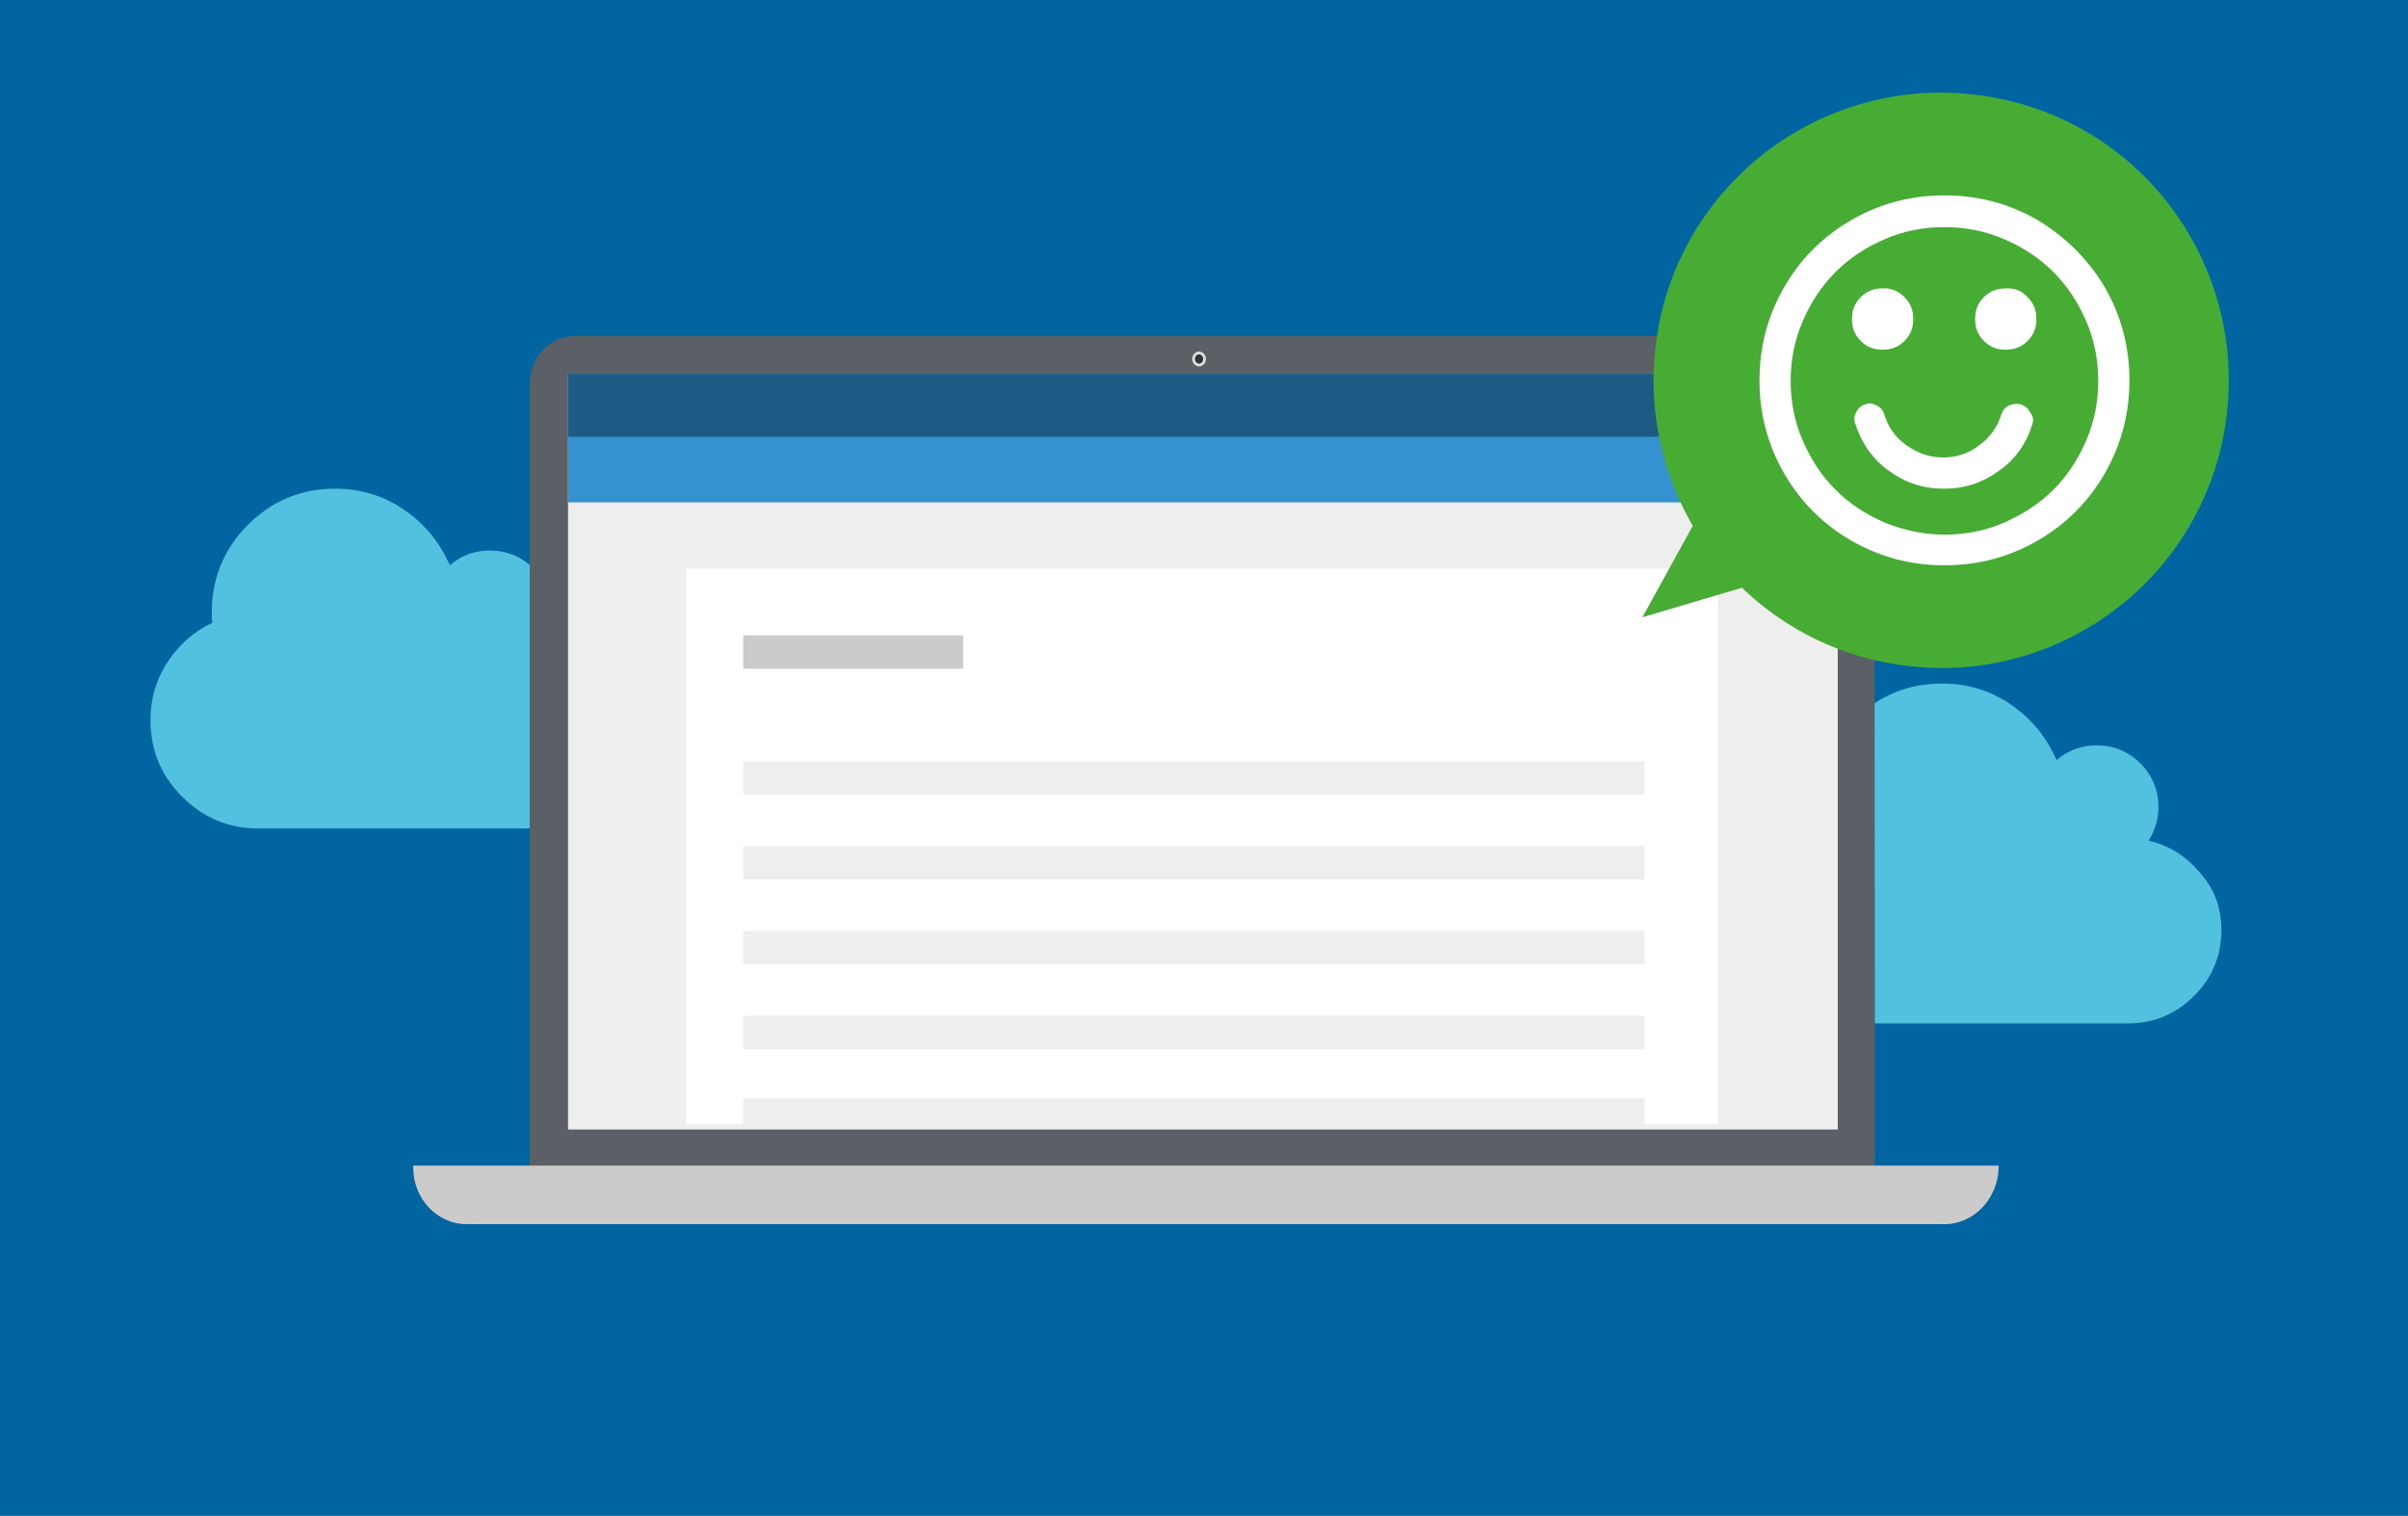 <?xml version="1.0" encoding="utf-8"?>
<!-- Generator: Adobe Illustrator 18.1.0, SVG Export Plug-In . SVG Version: 6.00 Build 0)  -->
<svg version="1.1" id="Layer_1" xmlns="http://www.w3.org/2000/svg" xmlns:xlink="http://www.w3.org/1999/xlink" x="0px" y="0px"
	 viewBox="0 0 440 277" enable-background="new 0 0 440 277" xml:space="preserve">
<rect fill="#0065A1" width="440" height="277"/>
<g>
	<path fill="#52C1E0" d="M405.9,170c0,4.7-1.7,8.7-5,12c-3.3,3.3-7.3,5-12,5h-48c-5.4,0-10.1-1.9-14-5.8c-3.9-3.9-5.8-8.5-5.8-14
		c0-3.9,1-7.4,3.1-10.6c2.1-3.2,4.8-5.6,8.2-7.2c-0.1-0.8-0.1-1.5-0.1-1.9c0-6.2,2.2-11.6,6.6-16c4.4-4.4,9.7-6.6,16-6.6
		c4.6,0,8.9,1.3,12.6,3.9c3.8,2.6,6.5,6,8.3,10.1c2.1-1.8,4.5-2.7,7.3-2.7c3.1,0,5.8,1.1,8,3.3c2.2,2.2,3.3,4.9,3.3,8
		c0,2.2-0.6,4.2-1.8,6.1c3.8,0.9,6.9,2.9,9.4,5.9C404.7,162.5,405.9,166,405.9,170z"/>
</g>
<g>
	<path fill="#52C1E0" d="M112.3,134.4c0,4.7-1.7,8.7-5,12c-3.3,3.3-7.3,5-12,5h-48c-5.4,0-10.1-1.9-14-5.8c-3.9-3.9-5.8-8.5-5.8-14
		c0-3.9,1-7.4,3.1-10.6c2.1-3.2,4.8-5.6,8.2-7.2c-0.1-0.8-0.1-1.5-0.1-1.9c0-6.2,2.2-11.6,6.6-16c4.4-4.4,9.7-6.6,16-6.6
		c4.6,0,8.9,1.3,12.6,3.9c3.8,2.6,6.5,6,8.3,10.1c2.1-1.8,4.5-2.7,7.3-2.7c3.1,0,5.8,1.1,8,3.3c2.2,2.2,3.3,4.9,3.3,8
		c0,2.2-0.6,4.2-1.8,6.1c3.8,0.9,6.9,2.9,9.4,5.9C111.1,127,112.3,130.5,112.3,134.4z"/>
</g>
<g>
	<g>
		<g>
			<g>
				<g>
					<g>
						<g>
							<g>
								<g>
									<path fill="#5B6066" d="M342.6,214.2c0,4.9-3.7,8.8-8.2,8.8H105c-4.5,0-8.2-4-8.2-8.8v-144c0-4.9,3.7-8.8,8.2-8.8h229.3
										c4.5,0,8.2,4,8.2,8.8L342.6,214.2L342.6,214.2z"/>
									<path fill="#CBCBCC" d="M355.3,223.7H85.3c-5.4,0-9.8-4.6-9.8-10.4V213h289.7v0.3C365.1,219,360.7,223.7,355.3,223.7z"/>
									
										<ellipse fill="#343434" stroke="#E0DFE0" stroke-width="0.5" stroke-miterlimit="10" cx="219.1" cy="65.6" rx="1" ry="1.1"/>
									<g>
										<g>
											<rect id="SVGID_1_" x="103.8" y="68.3" fill="#EFEEEE" width="232" height="138.1"/>
										</g>
									</g>
								</g>
							</g>
						</g>
					</g>
				</g>
				<rect x="125.4" y="103.9" fill="#FFFFFF" width="188.5" height="101.5"/>
				<rect x="135.8" y="116.1" fill="#CBCBCC" width="40.2" height="6.1"/>
				<rect x="135.8" y="139.1" fill="#EFEEEE" width="164.7" height="6.1"/>
				<rect x="135.8" y="154.6" fill="#EFEEEE" width="164.7" height="6.1"/>
				<rect x="135.8" y="170.1" fill="#EFEEEE" width="164.7" height="6.1"/>
				<rect x="135.8" y="185.6" fill="#EFEEEE" width="164.7" height="6.1"/>
				<rect x="135.8" y="200.7" fill="#EFEEEE" width="164.7" height="5.3"/>
			</g>
		</g>
		<rect x="103.8" y="68.3" fill="#1D5A84" width="232" height="12"/>
		<rect x="103.8" y="79.8" fill="#3591CF" width="232" height="12"/>
	</g>
	<path fill="#46AC34" d="M318.3,107.4c8,7.7,18.4,12.9,30.3,14.3c28.8,3.4,55-17.2,58.3-46.1s-17.2-55-46.1-58.3
		c-28.8-3.4-55,17.2-58.3,46.1c-1.4,11.8,1.3,23.1,6.8,32.7l-9.2,16.7L318.3,107.4z"/>
	<g>
		<path fill="#FFFFFF" d="M384.6,52.5c3,5.2,4.5,10.9,4.5,17s-1.5,11.8-4.5,17c-3,5.2-7.1,9.3-12.3,12.3s-10.9,4.5-17,4.5
			s-11.8-1.5-17-4.5c-5.2-3-9.3-7.1-12.3-12.3c-3-5.2-4.5-10.9-4.5-17s1.5-11.8,4.5-17c3-5.2,7.1-9.3,12.3-12.3
			c5.2-3,10.9-4.5,17-4.5s11.8,1.5,17,4.5C377.4,43.3,381.5,47.3,384.6,52.5z M381.2,80.5c1.5-3.5,2.2-7.1,2.2-10.9
			c0-3.8-0.7-7.5-2.2-10.9c-1.5-3.5-3.5-6.5-6-9c-2.5-2.5-5.5-4.5-9-6c-3.5-1.5-7.1-2.2-10.9-2.2s-7.5,0.7-10.9,2.2
			c-3.5,1.5-6.5,3.5-9,6c-2.5,2.5-4.5,5.5-6,9c-1.5,3.5-2.2,7.1-2.2,10.9c0,3.8,0.7,7.5,2.2,10.9c1.5,3.5,3.5,6.5,6,9
			c2.5,2.5,5.5,4.5,9,6c3.5,1.4,7.1,2.2,10.9,2.2c3.8,0,7.5-0.7,10.9-2.2c3.4-1.5,6.5-3.5,9-6C377.7,87,379.7,84,381.2,80.5z
			 M348,54.3c1.1,1.1,1.6,2.4,1.6,4s-0.5,2.9-1.6,4c-1.1,1.1-2.4,1.6-4,1.6c-1.6,0-2.9-0.5-4-1.6c-1.1-1.1-1.6-2.4-1.6-4
			s0.5-2.9,1.6-4c1.1-1.1,2.4-1.6,4-1.6C345.5,52.6,346.8,53.1,348,54.3z M371.4,77.4c-1.1,3.6-3.1,6.5-6.1,8.6
			c-3,2.2-6.3,3.3-10.1,3.3c-3.8,0-7.1-1.1-10.1-3.3c-3-2.2-5-5.1-6.1-8.6c-0.3-0.7-0.2-1.4,0.2-2.1c0.3-0.7,0.9-1.2,1.6-1.4
			c0.7-0.3,1.4-0.2,2.1,0.2c0.7,0.3,1.2,0.9,1.4,1.6c0.7,2.4,2.1,4.3,4.1,5.7c2,1.4,4.2,2.2,6.6,2.2s4.7-0.7,6.6-2.2
			c2-1.4,3.4-3.4,4.1-5.7c0.3-0.8,0.7-1.3,1.4-1.6c0.7-0.3,1.4-0.4,2.2-0.2c0.7,0.3,1.3,0.7,1.6,1.4C371.5,76,371.6,76.7,371.4,77.4
			z M370.5,54.3c1.1,1.1,1.6,2.4,1.6,4s-0.5,2.9-1.6,4c-1.1,1.1-2.4,1.6-4,1.6c-1.6,0-2.9-0.5-4-1.6c-1.1-1.1-1.6-2.4-1.6-4
			s0.5-2.9,1.6-4c1.1-1.1,2.4-1.6,4-1.6C368,52.6,369.4,53.1,370.5,54.3z"/>
	</g>
</g>
</svg>
